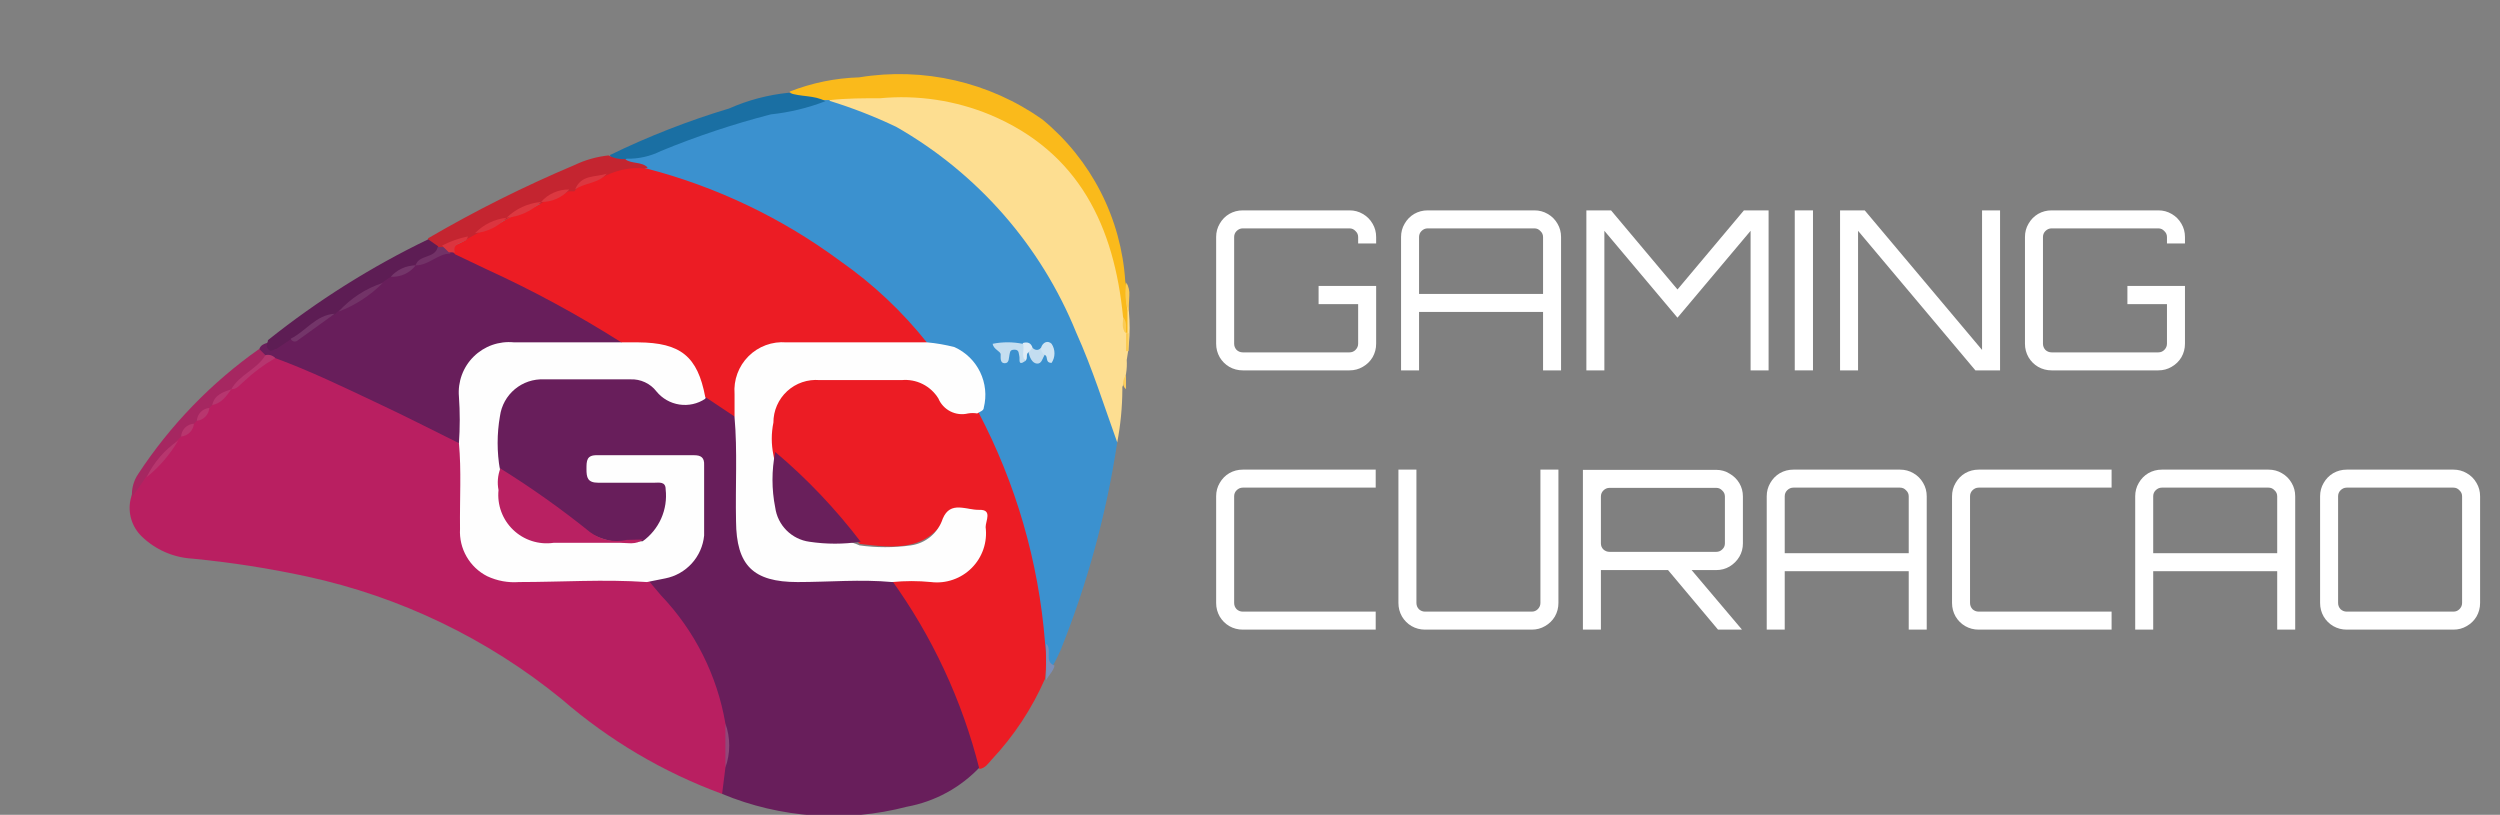 <?xml version="1.0" encoding="UTF-8"?> <svg xmlns="http://www.w3.org/2000/svg" width="135" height="44" viewBox="0 0 135 44" fill="none"><rect x="0" y="0" width="135" height="44" fill="#808080" stroke="none"/><g id="gc.f267a07 1" clip-path="url(#clip0_804_215)"><g id="Group 46"><path id="Vector" d="M38.993 42.871C35.825 41.708 32.894 39.978 30.344 37.765C26.346 34.501 21.632 32.229 16.588 31.134C14.537 30.69 12.462 30.366 10.373 30.165C9.347 30.104 8.378 29.675 7.642 28.957C7.384 28.704 7.194 28.39 7.09 28.044C6.986 27.698 6.972 27.331 7.048 26.978C7.158 26.488 7.397 26.037 7.741 25.672C8.333 25.045 8.888 24.384 9.404 23.692C9.467 23.599 9.548 23.519 9.641 23.455C9.94 23.326 10.195 23.113 10.373 22.841C10.442 22.753 10.522 22.673 10.611 22.604C10.862 22.452 11.072 22.241 11.225 21.99C11.293 21.901 11.373 21.822 11.462 21.753C11.797 21.527 12.103 21.261 12.373 20.961L12.57 20.823C13.085 20.427 13.58 19.991 14.095 19.576C14.335 19.342 14.65 19.201 14.985 19.18C16.046 19.468 17.069 19.88 18.033 20.407C20.171 21.278 22.19 22.386 24.268 23.415C24.589 23.514 24.859 23.734 25.02 24.029C25.159 25.145 25.198 26.271 25.139 27.394C25.126 27.958 25.172 28.522 25.277 29.076C25.367 29.518 25.586 29.923 25.907 30.24C26.228 30.558 26.636 30.772 27.078 30.857C27.683 30.985 28.301 31.045 28.919 31.035C30.898 31.035 32.878 30.917 34.857 31.035C36.019 31.919 36.989 33.03 37.707 34.301C38.695 35.746 39.313 37.411 39.508 39.15C39.508 39.863 39.508 40.575 39.508 41.308C39.562 41.591 39.542 41.882 39.452 42.156C39.362 42.429 39.205 42.675 38.993 42.871Z" fill="#B91F61"></path><path id="Vector_2" d="M38.994 42.871L39.172 41.446C39.311 40.66 39.311 39.856 39.172 39.071C38.726 36.467 37.513 34.055 35.688 32.143L34.936 31.253C35.134 30.877 35.51 30.857 35.867 30.758C36.424 30.643 36.919 30.328 37.259 29.872C37.598 29.416 37.758 28.85 37.707 28.284C37.707 27.373 37.707 26.483 37.707 25.592C37.707 25.038 37.51 24.761 36.916 24.78C35.55 24.78 34.164 24.78 32.799 24.78C32.522 24.78 32.146 24.78 32.126 25.137C32.106 25.493 32.522 25.533 32.799 25.552C33.59 25.552 34.382 25.552 35.174 25.552C35.966 25.552 36.282 25.889 36.223 26.72C36.234 27.2 36.123 27.674 35.902 28.1C35.68 28.526 35.355 28.888 34.956 29.155C34.268 29.341 33.544 29.349 32.852 29.18C32.16 29.01 31.522 28.668 30.998 28.185C30.199 27.481 29.322 26.87 28.385 26.364C27.817 26.052 27.308 25.644 26.881 25.157C26.457 23.989 26.514 22.7 27.039 21.574C27.24 21.103 27.577 20.702 28.008 20.423C28.438 20.145 28.941 20.001 29.454 20.011C31.017 20.011 32.601 20.011 34.164 20.011C34.434 19.999 34.703 20.046 34.952 20.148C35.202 20.251 35.426 20.407 35.609 20.604C35.876 20.95 36.25 21.198 36.673 21.308C37.095 21.419 37.542 21.388 37.945 21.218C38.361 21.282 38.757 21.443 39.1 21.687C39.444 21.931 39.726 22.251 39.924 22.623C40.003 24.159 40.003 25.699 39.924 27.235C39.924 27.532 39.924 27.809 39.924 28.086C39.88 28.455 39.917 28.829 40.034 29.181C40.15 29.534 40.342 29.857 40.597 30.127C40.852 30.397 41.163 30.608 41.509 30.744C41.854 30.88 42.225 30.939 42.596 30.916C43.962 30.916 45.347 30.916 46.733 30.916C47.12 30.866 47.513 30.866 47.901 30.916C48.363 31.129 48.739 31.492 48.969 31.945C50.708 34.525 52.043 37.355 52.928 40.337C53.001 40.506 53.038 40.688 53.038 40.872C53.038 41.056 53.001 41.238 52.928 41.406C51.873 42.53 50.486 43.286 48.969 43.564C45.658 44.426 42.155 44.183 38.994 42.871Z" fill="#681E5B"></path><path id="Vector_3" d="M60.33 23.89C59.749 27.744 58.719 31.517 57.262 35.132C57.144 35.39 57.025 35.647 56.886 35.884C56.748 36.122 56.411 35.746 56.372 35.469C56.332 35.192 56.372 34.974 56.213 34.736C55.921 32.049 55.364 29.397 54.551 26.819C54.138 25.625 53.642 24.461 53.066 23.336C52.85 23.014 52.733 22.635 52.73 22.247C53.363 20.268 52.611 19.12 50.196 18.625C49.938 18.504 49.713 18.32 49.543 18.091C45.636 13.741 40.535 10.637 34.877 9.164C34.56 8.848 33.867 9.164 33.769 8.492C35.748 7.858 37.569 7.066 39.508 6.512C41.448 5.958 42.853 5.859 44.476 5.325C44.561 5.305 44.649 5.305 44.734 5.325C47.673 6.005 50.37 7.476 52.532 9.58C55.592 12.534 57.9 16.179 59.261 20.209C59.791 21.379 60.151 22.618 60.33 23.89Z" fill="#3B91CF"></path><path id="Vector_4" d="M52.828 22.247C54.859 26.104 56.084 30.332 56.43 34.677C56.513 35.334 56.513 35.999 56.43 36.656C55.724 38.268 54.746 39.748 53.541 41.03C53.362 41.228 53.204 41.486 52.887 41.525C51.959 37.827 50.334 34.341 48.098 31.253C48.375 30.916 48.771 30.995 49.127 30.976C49.689 30.982 50.251 30.948 50.809 30.877C51.391 30.784 51.918 30.477 52.284 30.015C52.651 29.553 52.831 28.971 52.788 28.383C52.788 28.066 52.907 27.651 52.472 27.532C52.274 27.453 52.059 27.426 51.847 27.453C51.636 27.481 51.435 27.563 51.264 27.69L51.146 27.829C50.077 29.808 48.256 29.59 46.435 29.372C45.148 28.185 44.06 26.78 42.773 25.572C42.298 25.117 41.645 24.82 41.388 24.147C41.299 23.65 41.299 23.14 41.388 22.643C41.393 22.282 41.471 21.925 41.617 21.595C41.764 21.265 41.975 20.967 42.24 20.721C42.505 20.475 42.816 20.285 43.156 20.163C43.496 20.041 43.858 19.989 44.218 20.011C45.643 20.011 47.088 20.011 48.513 20.011C48.923 19.992 49.331 20.067 49.708 20.227C50.085 20.389 50.421 20.632 50.691 20.941C50.869 21.225 51.113 21.461 51.403 21.63C51.692 21.799 52.018 21.895 52.353 21.911C52.46 21.898 52.567 21.926 52.655 21.988C52.743 22.05 52.804 22.142 52.828 22.247Z" fill="#EC1C24"></path><path id="Vector_5" d="M24.782 23.93C23.298 23.197 21.833 22.445 20.349 21.752C18.548 20.901 16.747 20.03 14.866 19.338C14.688 19.219 14.471 19.338 14.292 19.338C14.114 19.338 13.936 19.14 13.995 18.882C14.055 18.625 14.273 18.566 14.51 18.487C14.965 18.823 15.242 18.269 15.638 18.249C16.549 18.051 17.142 17.319 17.915 16.903L18.211 16.705C19.003 16.271 19.764 15.781 20.488 15.241C20.665 15.08 20.865 14.946 21.081 14.845C21.529 14.729 21.947 14.52 22.308 14.231L22.526 14.132C23.16 13.974 23.654 13.499 24.327 13.44H24.703C27.598 14.702 30.407 16.15 33.115 17.774C33.372 17.932 33.907 18.13 33.452 18.625C32.737 18.78 32.003 18.827 31.274 18.764C30.107 18.764 28.919 18.764 27.751 18.764C27.407 18.735 27.06 18.78 26.735 18.896C26.409 19.012 26.112 19.196 25.863 19.436C25.614 19.675 25.419 19.965 25.291 20.286C25.162 20.607 25.104 20.952 25.119 21.297C25.119 21.851 25.119 22.425 25.119 22.98C25.119 23.534 25.099 23.692 24.782 23.93Z" fill="#681E5B"></path><path id="Vector_6" d="M60.33 23.89C59.617 21.911 59.004 19.932 58.113 17.953C56.211 13.266 52.788 9.355 48.395 6.849C47.23 6.294 46.026 5.824 44.792 5.444C44.809 5.375 44.846 5.314 44.9 5.267C44.953 5.221 45.019 5.193 45.089 5.187C49.206 4.83 53.244 4.929 56.589 7.819C57.901 8.973 58.955 10.391 59.682 11.98C60.408 13.57 60.791 15.295 60.805 17.042C60.775 17.338 60.775 17.637 60.805 17.933V18.151V18.705C60.805 18.705 60.805 18.131 60.666 17.874C60.636 17.511 60.636 17.147 60.666 16.785C60.666 16.508 60.666 16.191 60.844 15.973C61.052 17.119 61.052 18.292 60.844 19.437C60.874 19.937 60.793 20.437 60.607 20.902C60.429 20.763 60.607 20.546 60.607 20.367C60.607 20.585 60.607 20.843 60.607 21.04C60.602 21.997 60.51 22.951 60.33 23.89Z" fill="#FDDE91"></path><path id="Vector_7" d="M60.647 17.141C60.172 12.232 58.271 8.214 53.462 6.196C51.584 5.421 49.546 5.115 47.524 5.305C46.633 5.305 45.723 5.305 44.832 5.404H44.614C43.942 5.404 43.189 5.602 42.635 4.949C43.835 4.476 45.107 4.215 46.396 4.177C49.865 3.608 53.42 4.425 56.292 6.453C57.597 7.527 58.667 8.858 59.436 10.363C60.206 11.868 60.658 13.514 60.765 15.201C60.924 15.716 60.765 16.25 60.884 16.765V17.913C60.884 18.012 60.884 18.012 60.745 17.913C60.607 17.735 60.825 17.398 60.647 17.141Z" fill="#FABA1B"></path><path id="Vector_8" d="M42.595 5.008C43.248 5.245 43.961 5.127 44.575 5.463C43.627 5.83 42.636 6.07 41.626 6.176C39.603 6.698 37.619 7.36 35.688 8.155C35.111 8.443 34.472 8.586 33.827 8.57C33.764 8.636 33.684 8.685 33.596 8.711C33.509 8.738 33.416 8.741 33.326 8.721C33.237 8.702 33.154 8.659 33.086 8.598C33.017 8.537 32.966 8.459 32.937 8.373C35.01 7.363 37.161 6.523 39.369 5.859C40.392 5.406 41.482 5.119 42.595 5.008Z" fill="#1A6FA3"></path><path id="Vector_9" d="M32.858 8.393C33.13 8.539 33.439 8.608 33.748 8.591C34.104 8.868 34.639 8.709 34.975 9.046C34.302 9.382 33.53 9.323 32.858 9.62C32.226 9.684 31.628 9.932 31.136 10.332C31.04 10.398 30.932 10.445 30.819 10.471C30.292 10.516 29.787 10.701 29.354 11.005C29.289 11.016 29.222 11.016 29.156 11.005C28.589 11.188 28.045 11.433 27.533 11.738L27.335 11.856C26.765 12.034 26.23 12.309 25.752 12.668C25.628 12.77 25.487 12.85 25.336 12.905C24.881 13.024 24.446 13.261 23.99 13.38H23.595C23.357 13.281 23.08 13.222 23.119 12.866C25.671 11.377 28.315 10.055 31.037 8.907C31.61 8.634 32.226 8.46 32.858 8.393Z" fill="#C42530"></path><path id="Vector_10" d="M23.12 12.925L23.634 13.281C23.852 13.558 23.634 13.677 23.416 13.776C23.199 13.875 22.744 14.073 22.447 14.271C22.011 14.508 21.556 14.726 21.101 14.944L20.606 15.28C19.834 15.834 18.963 16.23 18.231 16.824L18.073 16.982C17.182 17.259 16.608 18.11 15.697 18.328L14.925 18.843C14.787 18.843 14.629 19.061 14.47 18.843C14.312 18.625 14.47 18.526 14.47 18.368C17.14 16.235 20.041 14.409 23.12 12.925Z" fill="#5D1D54"></path><path id="Vector_11" d="M13.996 18.843L14.332 19.179C14.332 19.674 13.897 19.872 13.54 20.11C13.184 20.347 12.887 20.782 12.491 21.02C12.131 21.282 11.787 21.566 11.462 21.871L11.304 22.029L10.631 22.722L10.473 22.881C10.235 23.098 9.998 23.336 9.78 23.573L9.621 23.732C9.008 24.365 8.493 25.077 7.919 25.711L7.128 26.859C7.093 26.411 7.211 25.964 7.464 25.592C9.198 22.952 11.414 20.663 13.996 18.843Z" fill="#A62761"></path><path id="Vector_12" d="M56.49 36.735V34.756C56.846 35.072 56.352 35.726 56.946 35.943C56.886 36.24 56.629 36.458 56.49 36.735Z" fill="#7B8FB9"></path><path id="Vector_13" d="M60.944 16.824C60.767 16.323 60.726 15.783 60.825 15.261C60.947 15.47 61.002 15.712 60.983 15.954L60.944 16.824Z" fill="#FBCB54"></path><path id="Vector_14" d="M60.805 21.02C60.528 20.783 60.666 20.486 60.805 20.209V20.882C60.805 20.882 60.805 20.981 60.805 21.02Z" fill="#FBCD5D"></path><path id="Vector_15" d="M24.782 23.929C24.841 23.093 24.841 22.253 24.782 21.416C24.748 21.019 24.802 20.62 24.94 20.246C25.077 19.873 25.296 19.534 25.579 19.255C25.863 18.975 26.204 18.761 26.579 18.628C26.955 18.496 27.355 18.447 27.751 18.486H33.55C34.261 18.227 35.033 18.19 35.765 18.381C36.497 18.572 37.154 18.982 37.647 19.555C37.891 19.815 38.061 20.137 38.137 20.485C38.214 20.833 38.195 21.196 38.082 21.535C37.673 21.808 37.176 21.918 36.69 21.845C36.203 21.772 35.761 21.52 35.45 21.139C35.285 20.925 35.072 20.754 34.827 20.641C34.583 20.527 34.314 20.474 34.045 20.485H29.374C28.802 20.46 28.242 20.649 27.803 21.015C27.364 21.381 27.077 21.898 26.999 22.465C26.83 23.427 26.83 24.412 26.999 25.374C27.177 25.968 27.098 26.601 27.256 27.215C27.33 27.768 27.614 28.271 28.048 28.621C28.483 28.971 29.035 29.141 29.591 29.095C31.289 29.25 32.995 29.296 34.698 29.234C35.138 28.919 35.485 28.493 35.705 27.998C35.924 27.504 36.007 26.96 35.945 26.423C35.945 25.988 35.589 26.067 35.331 26.067C34.322 26.067 33.352 26.067 32.303 26.067C31.729 26.067 31.67 25.79 31.67 25.335C31.67 24.879 31.67 24.563 32.263 24.582C34.005 24.582 35.747 24.582 37.489 24.582C37.865 24.582 38.043 24.721 38.023 25.117C38.023 26.384 38.023 27.65 38.023 28.917C37.97 29.478 37.736 30.006 37.358 30.423C36.98 30.84 36.478 31.124 35.925 31.233L34.935 31.431C32.62 31.272 30.324 31.431 28.028 31.431C27.436 31.476 26.843 31.367 26.306 31.114C25.84 30.877 25.454 30.509 25.194 30.055C24.933 29.602 24.811 29.083 24.841 28.561C24.821 26.898 24.92 25.414 24.782 23.929Z" fill="#FEFEFE"></path><path id="Vector_16" d="M12.491 21.02C12.927 20.228 13.877 19.951 14.332 19.179C14.427 19.154 14.527 19.155 14.621 19.183C14.716 19.211 14.8 19.265 14.866 19.337C14.25 19.69 13.679 20.115 13.164 20.604C12.946 20.782 12.808 21.02 12.491 21.02Z" fill="#B6366F"></path><path id="Vector_17" d="M7.919 25.77C8.302 24.972 8.889 24.289 9.621 23.791C9.177 24.548 8.601 25.218 7.919 25.77Z" fill="#B7366E"></path><path id="Vector_18" d="M39.171 39.071C39.448 39.839 39.448 40.679 39.171 41.446V39.071Z" fill="#914779"></path><path id="Vector_19" d="M11.462 21.872C11.581 21.317 12.036 21.179 12.491 21.02C12.214 21.397 11.976 21.773 11.462 21.872Z" fill="#B6366F"></path><path id="Vector_20" d="M10.63 22.722C10.639 22.545 10.713 22.377 10.836 22.249C10.96 22.122 11.126 22.044 11.303 22.029C11.29 22.205 11.216 22.371 11.093 22.498C10.97 22.625 10.806 22.704 10.63 22.722Z" fill="#B8366E"></path><path id="Vector_21" d="M9.78 23.574C9.789 23.393 9.865 23.222 9.993 23.094C10.121 22.966 10.292 22.89 10.473 22.881C10.455 23.059 10.377 23.225 10.25 23.351C10.124 23.477 9.958 23.556 9.78 23.574Z" fill="#B8366E"></path><path id="Vector_22" d="M38.083 21.436C37.668 19.239 36.757 18.507 34.461 18.487H33.551C31.209 17.003 28.769 15.68 26.247 14.529L24.585 13.737C24.426 13.579 24.248 13.401 24.585 13.242C24.921 13.084 25.08 13.024 25.297 12.866L25.614 12.688C26.168 12.371 26.782 12.213 27.316 11.857C27.91 11.52 28.583 11.342 29.177 11.006C29.632 10.689 30.226 10.63 30.701 10.333H31.017C31.433 9.739 32.205 9.858 32.719 9.482C33.407 9.145 34.176 9.014 34.936 9.106C38.7 10.086 42.241 11.779 45.367 14.093C47.145 15.334 48.732 16.828 50.078 18.527C49.8 18.962 49.345 18.883 48.93 18.883C46.95 18.883 44.971 18.883 42.893 18.883C40.815 18.883 40.063 19.596 40.063 21.535C40.063 21.892 40.063 22.268 39.746 22.545L38.083 21.436Z" fill="#EC1C24"></path><path id="Vector_23" d="M39.666 22.544C39.666 22.128 39.666 21.693 39.666 21.277C39.637 20.903 39.688 20.527 39.818 20.175C39.948 19.823 40.152 19.503 40.418 19.238C40.683 18.973 41.003 18.768 41.355 18.638C41.707 18.509 42.083 18.457 42.457 18.487H50.057C50.559 18.532 51.055 18.618 51.542 18.744C52.147 19.017 52.637 19.493 52.926 20.09C53.215 20.687 53.286 21.366 53.125 22.01C53.125 22.188 52.908 22.227 52.769 22.326C52.605 22.298 52.438 22.298 52.274 22.326C51.954 22.404 51.617 22.365 51.323 22.216C51.029 22.067 50.798 21.819 50.671 21.515C50.466 21.182 50.172 20.913 49.822 20.738C49.473 20.563 49.081 20.489 48.692 20.525H44.258C43.941 20.498 43.621 20.537 43.319 20.64C43.017 20.743 42.74 20.908 42.505 21.124C42.271 21.34 42.084 21.602 41.956 21.894C41.828 22.187 41.763 22.502 41.764 22.821C41.646 23.396 41.646 23.988 41.764 24.563C41.908 25.212 41.968 25.878 41.943 26.542C41.943 28.521 42.794 29.195 44.694 29.214C45.279 29.122 45.878 29.205 46.416 29.452C47.335 29.58 48.267 29.58 49.187 29.452C49.58 29.397 49.951 29.232 50.255 28.977C50.56 28.721 50.786 28.385 50.909 28.007C51.324 27.017 52.175 27.552 52.888 27.532C53.6 27.512 53.224 28.126 53.224 28.462C53.275 28.863 53.234 29.269 53.105 29.651C52.975 30.033 52.76 30.381 52.475 30.667C52.191 30.953 51.845 31.171 51.464 31.303C51.082 31.436 50.676 31.48 50.275 31.431C49.578 31.362 48.875 31.362 48.177 31.431C46.475 31.273 44.773 31.431 43.071 31.431C40.656 31.431 39.765 30.521 39.746 28.145C39.706 26.206 39.825 24.345 39.666 22.544Z" fill="#FEFEFE"></path><path id="Vector_24" d="M34.718 29.135C34.342 29.432 33.906 29.313 33.511 29.313C32.303 29.313 31.096 29.313 29.889 29.313C29.496 29.369 29.096 29.335 28.718 29.213C28.341 29.092 27.996 28.886 27.71 28.611C27.424 28.337 27.204 28 27.067 27.628C26.93 27.256 26.88 26.857 26.92 26.463C26.843 26.072 26.878 25.667 27.019 25.295C28.703 26.343 30.323 27.493 31.868 28.739C32.149 28.946 32.471 29.09 32.812 29.162C33.154 29.234 33.507 29.231 33.847 29.154L34.718 29.135Z" fill="#B92162"></path><path id="Vector_25" d="M55.362 19.496C54.947 19.793 55.085 19.377 55.045 19.239C55.006 19.1 55.045 18.883 54.788 18.883C54.531 18.883 54.551 19.001 54.511 19.16C54.471 19.318 54.511 19.615 54.254 19.615C53.996 19.615 54.036 19.318 54.036 19.14C54.036 18.962 53.66 18.883 53.601 18.566C54.136 18.457 54.688 18.457 55.224 18.566C55.54 18.803 55.164 19.199 55.362 19.496Z" fill="#C4DEF0"></path><path id="Vector_26" d="M56.213 18.784C56.312 18.467 56.589 18.368 56.787 18.566C56.888 18.718 56.942 18.898 56.942 19.081C56.942 19.264 56.888 19.443 56.787 19.595C56.391 19.595 56.648 19.18 56.371 19.16C56.094 19.14 56.134 18.982 56.213 18.784Z" fill="#CFE4F3"></path><path id="Vector_27" d="M56.213 18.783C56.211 18.858 56.228 18.931 56.263 18.997C56.298 19.063 56.349 19.119 56.411 19.159C56.292 19.357 56.253 19.654 55.995 19.634C55.738 19.614 55.599 19.298 55.54 19.021C55.55 18.964 55.575 18.912 55.614 18.87C55.653 18.828 55.703 18.798 55.758 18.783C55.896 18.922 56.074 18.942 56.213 18.783Z" fill="#C3DDF0"></path><path id="Vector_28" d="M55.758 18.784L55.54 19.021C55.362 19.14 55.54 19.338 55.362 19.496C55.124 19.199 55.362 18.843 55.223 18.526C55.48 18.447 55.678 18.507 55.758 18.784Z" fill="#DFECF6"></path><path id="Vector_29" d="M46.475 29.254C45.556 29.393 44.622 29.393 43.704 29.254C43.239 29.19 42.807 28.975 42.475 28.643C42.142 28.311 41.928 27.879 41.863 27.414C41.665 26.421 41.665 25.398 41.863 24.405C43.573 25.849 45.119 27.475 46.475 29.254Z" fill="#691F5B"></path><path id="Vector_30" d="M18.29 16.824C18.932 16.109 19.751 15.576 20.665 15.28C19.994 15.96 19.183 16.486 18.29 16.824Z" fill="#723367"></path><path id="Vector_31" d="M15.698 18.289C16.509 17.893 17.063 17.003 18.073 16.943L16.094 18.368C16.066 18.398 16.031 18.42 15.993 18.432C15.954 18.445 15.913 18.447 15.874 18.439C15.834 18.431 15.797 18.413 15.766 18.387C15.736 18.361 15.712 18.327 15.698 18.289Z" fill="#733569"></path><path id="Vector_32" d="M22.447 14.33C22.606 13.737 23.496 13.974 23.635 13.341H23.951C24.05 13.479 24.427 13.341 24.308 13.697C23.635 13.697 23.16 14.33 22.447 14.33Z" fill="#723267"></path><path id="Vector_33" d="M24.228 13.618L23.872 13.261C24.31 13.035 24.776 12.869 25.258 12.767C25.258 13.182 24.367 13.004 24.565 13.637L24.228 13.618Z" fill="#DB353F"></path><path id="Vector_34" d="M21.101 14.944C21.27 14.753 21.477 14.6 21.708 14.494C21.94 14.388 22.192 14.332 22.447 14.33C22.29 14.536 22.085 14.699 21.851 14.806C21.616 14.913 21.358 14.96 21.101 14.944Z" fill="#74366A"></path><path id="Vector_35" d="M60.805 17.992H60.943V18.962H60.805V17.992Z" fill="#FBCB54"></path><path id="Vector_36" d="M60.647 17.141C60.884 17.398 60.785 17.695 60.805 17.992C60.548 17.754 60.647 17.438 60.647 17.141Z" fill="#FBCB54"></path><path id="Vector_37" d="M29.216 10.906C28.712 11.396 28.055 11.697 27.355 11.757C27.86 11.269 28.517 10.969 29.216 10.906Z" fill="#DC3840"></path><path id="Vector_38" d="M32.759 9.382C32.323 9.916 31.571 9.857 31.057 10.233C31.373 9.421 32.145 9.58 32.759 9.382Z" fill="#DB3740"></path><path id="Vector_39" d="M27.355 11.758C26.911 12.236 26.304 12.533 25.653 12.589C26.108 12.125 26.709 11.831 27.355 11.758Z" fill="#DB353F"></path><path id="Vector_40" d="M30.74 10.233C30.55 10.449 30.315 10.621 30.052 10.737C29.789 10.854 29.503 10.911 29.216 10.906C29.406 10.69 29.64 10.517 29.904 10.401C30.167 10.285 30.452 10.227 30.74 10.233Z" fill="#DC3840"></path></g><g id="GAMING CURACAO"><path d="M67.112 20C66.848 20 66.604 19.936 66.38 19.808C66.164 19.68 65.992 19.508 65.864 19.292C65.736 19.068 65.672 18.824 65.672 18.56V12.8C65.672 12.536 65.736 12.296 65.864 12.08C65.992 11.856 66.164 11.68 66.38 11.552C66.604 11.424 66.848 11.36 67.112 11.36H72.872C73.136 11.36 73.376 11.424 73.592 11.552C73.816 11.68 73.992 11.856 74.12 12.08C74.248 12.296 74.312 12.536 74.312 12.8V13.148H73.34V12.8C73.34 12.672 73.292 12.564 73.196 12.476C73.108 12.38 73 12.332 72.872 12.332H67.112C66.984 12.332 66.872 12.38 66.776 12.476C66.688 12.564 66.644 12.672 66.644 12.8V18.56C66.644 18.688 66.688 18.8 66.776 18.896C66.872 18.984 66.984 19.028 67.112 19.028H72.872C73 19.028 73.108 18.984 73.196 18.896C73.292 18.8 73.34 18.688 73.34 18.56V16.424H71.204V15.44H74.312V18.56C74.312 18.824 74.248 19.068 74.12 19.292C73.992 19.508 73.816 19.68 73.592 19.808C73.376 19.936 73.136 20 72.872 20H67.112Z" fill="white"></path><path d="M75.657 20V12.8C75.657 12.536 75.721 12.296 75.849 12.08C75.977 11.856 76.149 11.68 76.365 11.552C76.589 11.424 76.833 11.36 77.097 11.36H82.857C83.121 11.36 83.361 11.424 83.577 11.552C83.801 11.68 83.977 11.856 84.105 12.08C84.233 12.296 84.297 12.536 84.297 12.8V20H83.325V16.844H76.629V20H75.657ZM76.629 15.872H83.325V12.8C83.325 12.672 83.277 12.564 83.181 12.476C83.093 12.38 82.985 12.332 82.857 12.332H77.097C76.969 12.332 76.857 12.38 76.761 12.476C76.673 12.564 76.629 12.672 76.629 12.8V15.872Z" fill="white"></path><path d="M85.664 20V11.36H86.996L90.584 15.632L94.172 11.36H95.504V20H94.532V12.464L90.584 17.156L86.636 12.464V20H85.664Z" fill="white"></path><path d="M96.917 20V11.36H97.901V20H96.917Z" fill="white"></path><path d="M99.363 20V11.36H100.695L107.031 18.896V11.36H108.003V20H106.671L100.335 12.464V20H99.363Z" fill="white"></path><path d="M110.788 20C110.524 20 110.28 19.936 110.056 19.808C109.84 19.68 109.668 19.508 109.54 19.292C109.412 19.068 109.348 18.824 109.348 18.56V12.8C109.348 12.536 109.412 12.296 109.54 12.08C109.668 11.856 109.84 11.68 110.056 11.552C110.28 11.424 110.524 11.36 110.788 11.36H116.548C116.812 11.36 117.052 11.424 117.268 11.552C117.492 11.68 117.668 11.856 117.796 12.08C117.924 12.296 117.988 12.536 117.988 12.8V13.148H117.016V12.8C117.016 12.672 116.968 12.564 116.872 12.476C116.784 12.38 116.676 12.332 116.548 12.332H110.788C110.66 12.332 110.548 12.38 110.452 12.476C110.364 12.564 110.32 12.672 110.32 12.8V18.56C110.32 18.688 110.364 18.8 110.452 18.896C110.548 18.984 110.66 19.028 110.788 19.028H116.548C116.676 19.028 116.784 18.984 116.872 18.896C116.968 18.8 117.016 18.688 117.016 18.56V16.424H114.88V15.44H117.988V18.56C117.988 18.824 117.924 19.068 117.796 19.292C117.668 19.508 117.492 19.68 117.268 19.808C117.052 19.936 116.812 20 116.548 20H110.788Z" fill="white"></path><path d="M67.112 34C66.848 34 66.604 33.936 66.38 33.808C66.164 33.68 65.992 33.508 65.864 33.292C65.736 33.068 65.672 32.824 65.672 32.56V26.8C65.672 26.536 65.736 26.296 65.864 26.08C65.992 25.856 66.164 25.68 66.38 25.552C66.604 25.424 66.848 25.36 67.112 25.36H74.288V26.332H67.112C66.984 26.332 66.872 26.38 66.776 26.476C66.688 26.564 66.644 26.672 66.644 26.8V32.56C66.644 32.688 66.688 32.8 66.776 32.896C66.872 32.984 66.984 33.028 67.112 33.028H74.288V34H67.112Z" fill="white"></path><path d="M76.955 34C76.691 34 76.447 33.936 76.223 33.808C76.007 33.68 75.835 33.508 75.707 33.292C75.579 33.068 75.515 32.824 75.515 32.56V25.36H76.487V32.56C76.487 32.688 76.531 32.8 76.619 32.896C76.715 32.984 76.827 33.028 76.955 33.028H82.715C82.843 33.028 82.951 32.984 83.039 32.896C83.135 32.8 83.183 32.688 83.183 32.56V25.36H84.155V32.56C84.155 32.824 84.091 33.068 83.963 33.292C83.835 33.508 83.659 33.68 83.435 33.808C83.219 33.936 82.979 34 82.715 34H76.955Z" fill="white"></path><path d="M92.773 34L89.953 30.64H91.225L94.057 33.988V34H92.773ZM85.477 34V25.372H92.677C92.941 25.372 93.181 25.44 93.397 25.576C93.621 25.704 93.797 25.876 93.925 26.092C94.053 26.308 94.117 26.548 94.117 26.812V29.344C94.117 29.608 94.053 29.848 93.925 30.064C93.797 30.28 93.621 30.456 93.397 30.592C93.181 30.72 92.941 30.784 92.677 30.784H86.449V34H85.477ZM86.917 29.8H92.677C92.805 29.8 92.913 29.756 93.001 29.668C93.097 29.58 93.145 29.472 93.145 29.344V26.812C93.145 26.684 93.097 26.576 93.001 26.488C92.913 26.392 92.805 26.344 92.677 26.344H86.917C86.789 26.344 86.677 26.392 86.581 26.488C86.493 26.576 86.449 26.684 86.449 26.812V29.344C86.449 29.472 86.493 29.58 86.581 29.668C86.677 29.756 86.789 29.8 86.917 29.8Z" fill="white"></path><path d="M95.403 34V26.8C95.403 26.536 95.467 26.296 95.595 26.08C95.723 25.856 95.895 25.68 96.111 25.552C96.335 25.424 96.579 25.36 96.843 25.36H102.603C102.867 25.36 103.107 25.424 103.323 25.552C103.547 25.68 103.723 25.856 103.851 26.08C103.979 26.296 104.043 26.536 104.043 26.8V34H103.071V30.844H96.375V34H95.403ZM96.375 29.872H103.071V26.8C103.071 26.672 103.023 26.564 102.927 26.476C102.839 26.38 102.731 26.332 102.603 26.332H96.843C96.715 26.332 96.603 26.38 96.507 26.476C96.419 26.564 96.375 26.672 96.375 26.8V29.872Z" fill="white"></path><path d="M106.85 34C106.586 34 106.342 33.936 106.118 33.808C105.902 33.68 105.73 33.508 105.602 33.292C105.474 33.068 105.41 32.824 105.41 32.56V26.8C105.41 26.536 105.474 26.296 105.602 26.08C105.73 25.856 105.902 25.68 106.118 25.552C106.342 25.424 106.586 25.36 106.85 25.36H114.026V26.332H106.85C106.722 26.332 106.61 26.38 106.514 26.476C106.426 26.564 106.382 26.672 106.382 26.8V32.56C106.382 32.688 106.426 32.8 106.514 32.896C106.61 32.984 106.722 33.028 106.85 33.028H114.026V34H106.85Z" fill="white"></path><path d="M115.301 34V26.8C115.301 26.536 115.365 26.296 115.493 26.08C115.621 25.856 115.793 25.68 116.009 25.552C116.233 25.424 116.477 25.36 116.741 25.36H122.501C122.765 25.36 123.005 25.424 123.221 25.552C123.445 25.68 123.621 25.856 123.749 26.08C123.877 26.296 123.941 26.536 123.941 26.8V34H122.969V30.844H116.273V34H115.301ZM116.273 29.872H122.969V26.8C122.969 26.672 122.921 26.564 122.825 26.476C122.737 26.38 122.629 26.332 122.501 26.332H116.741C116.613 26.332 116.501 26.38 116.405 26.476C116.317 26.564 116.273 26.672 116.273 26.8V29.872Z" fill="white"></path><path d="M126.725 34C126.461 34 126.217 33.936 125.993 33.808C125.777 33.68 125.605 33.508 125.477 33.292C125.349 33.068 125.285 32.824 125.285 32.56V26.8C125.285 26.536 125.349 26.296 125.477 26.08C125.605 25.856 125.777 25.68 125.993 25.552C126.217 25.424 126.461 25.36 126.725 25.36H132.485C132.749 25.36 132.989 25.424 133.205 25.552C133.429 25.68 133.605 25.856 133.733 26.08C133.861 26.296 133.925 26.536 133.925 26.8V32.56C133.925 32.824 133.861 33.068 133.733 33.292C133.605 33.508 133.429 33.68 133.205 33.808C132.989 33.936 132.749 34 132.485 34H126.725ZM126.725 33.028H132.485C132.613 33.028 132.721 32.984 132.809 32.896C132.905 32.8 132.953 32.688 132.953 32.56V26.8C132.953 26.672 132.905 26.564 132.809 26.476C132.721 26.38 132.613 26.332 132.485 26.332H126.725C126.597 26.332 126.485 26.38 126.389 26.476C126.301 26.564 126.257 26.672 126.257 26.8V32.56C126.257 32.688 126.301 32.8 126.389 32.896C126.485 32.984 126.597 33.028 126.725 33.028Z" fill="white"></path></g></g><defs><clipPath id="clip0_804_215"><rect width="135" height="44" fill="white"></rect></clipPath></defs></svg> 